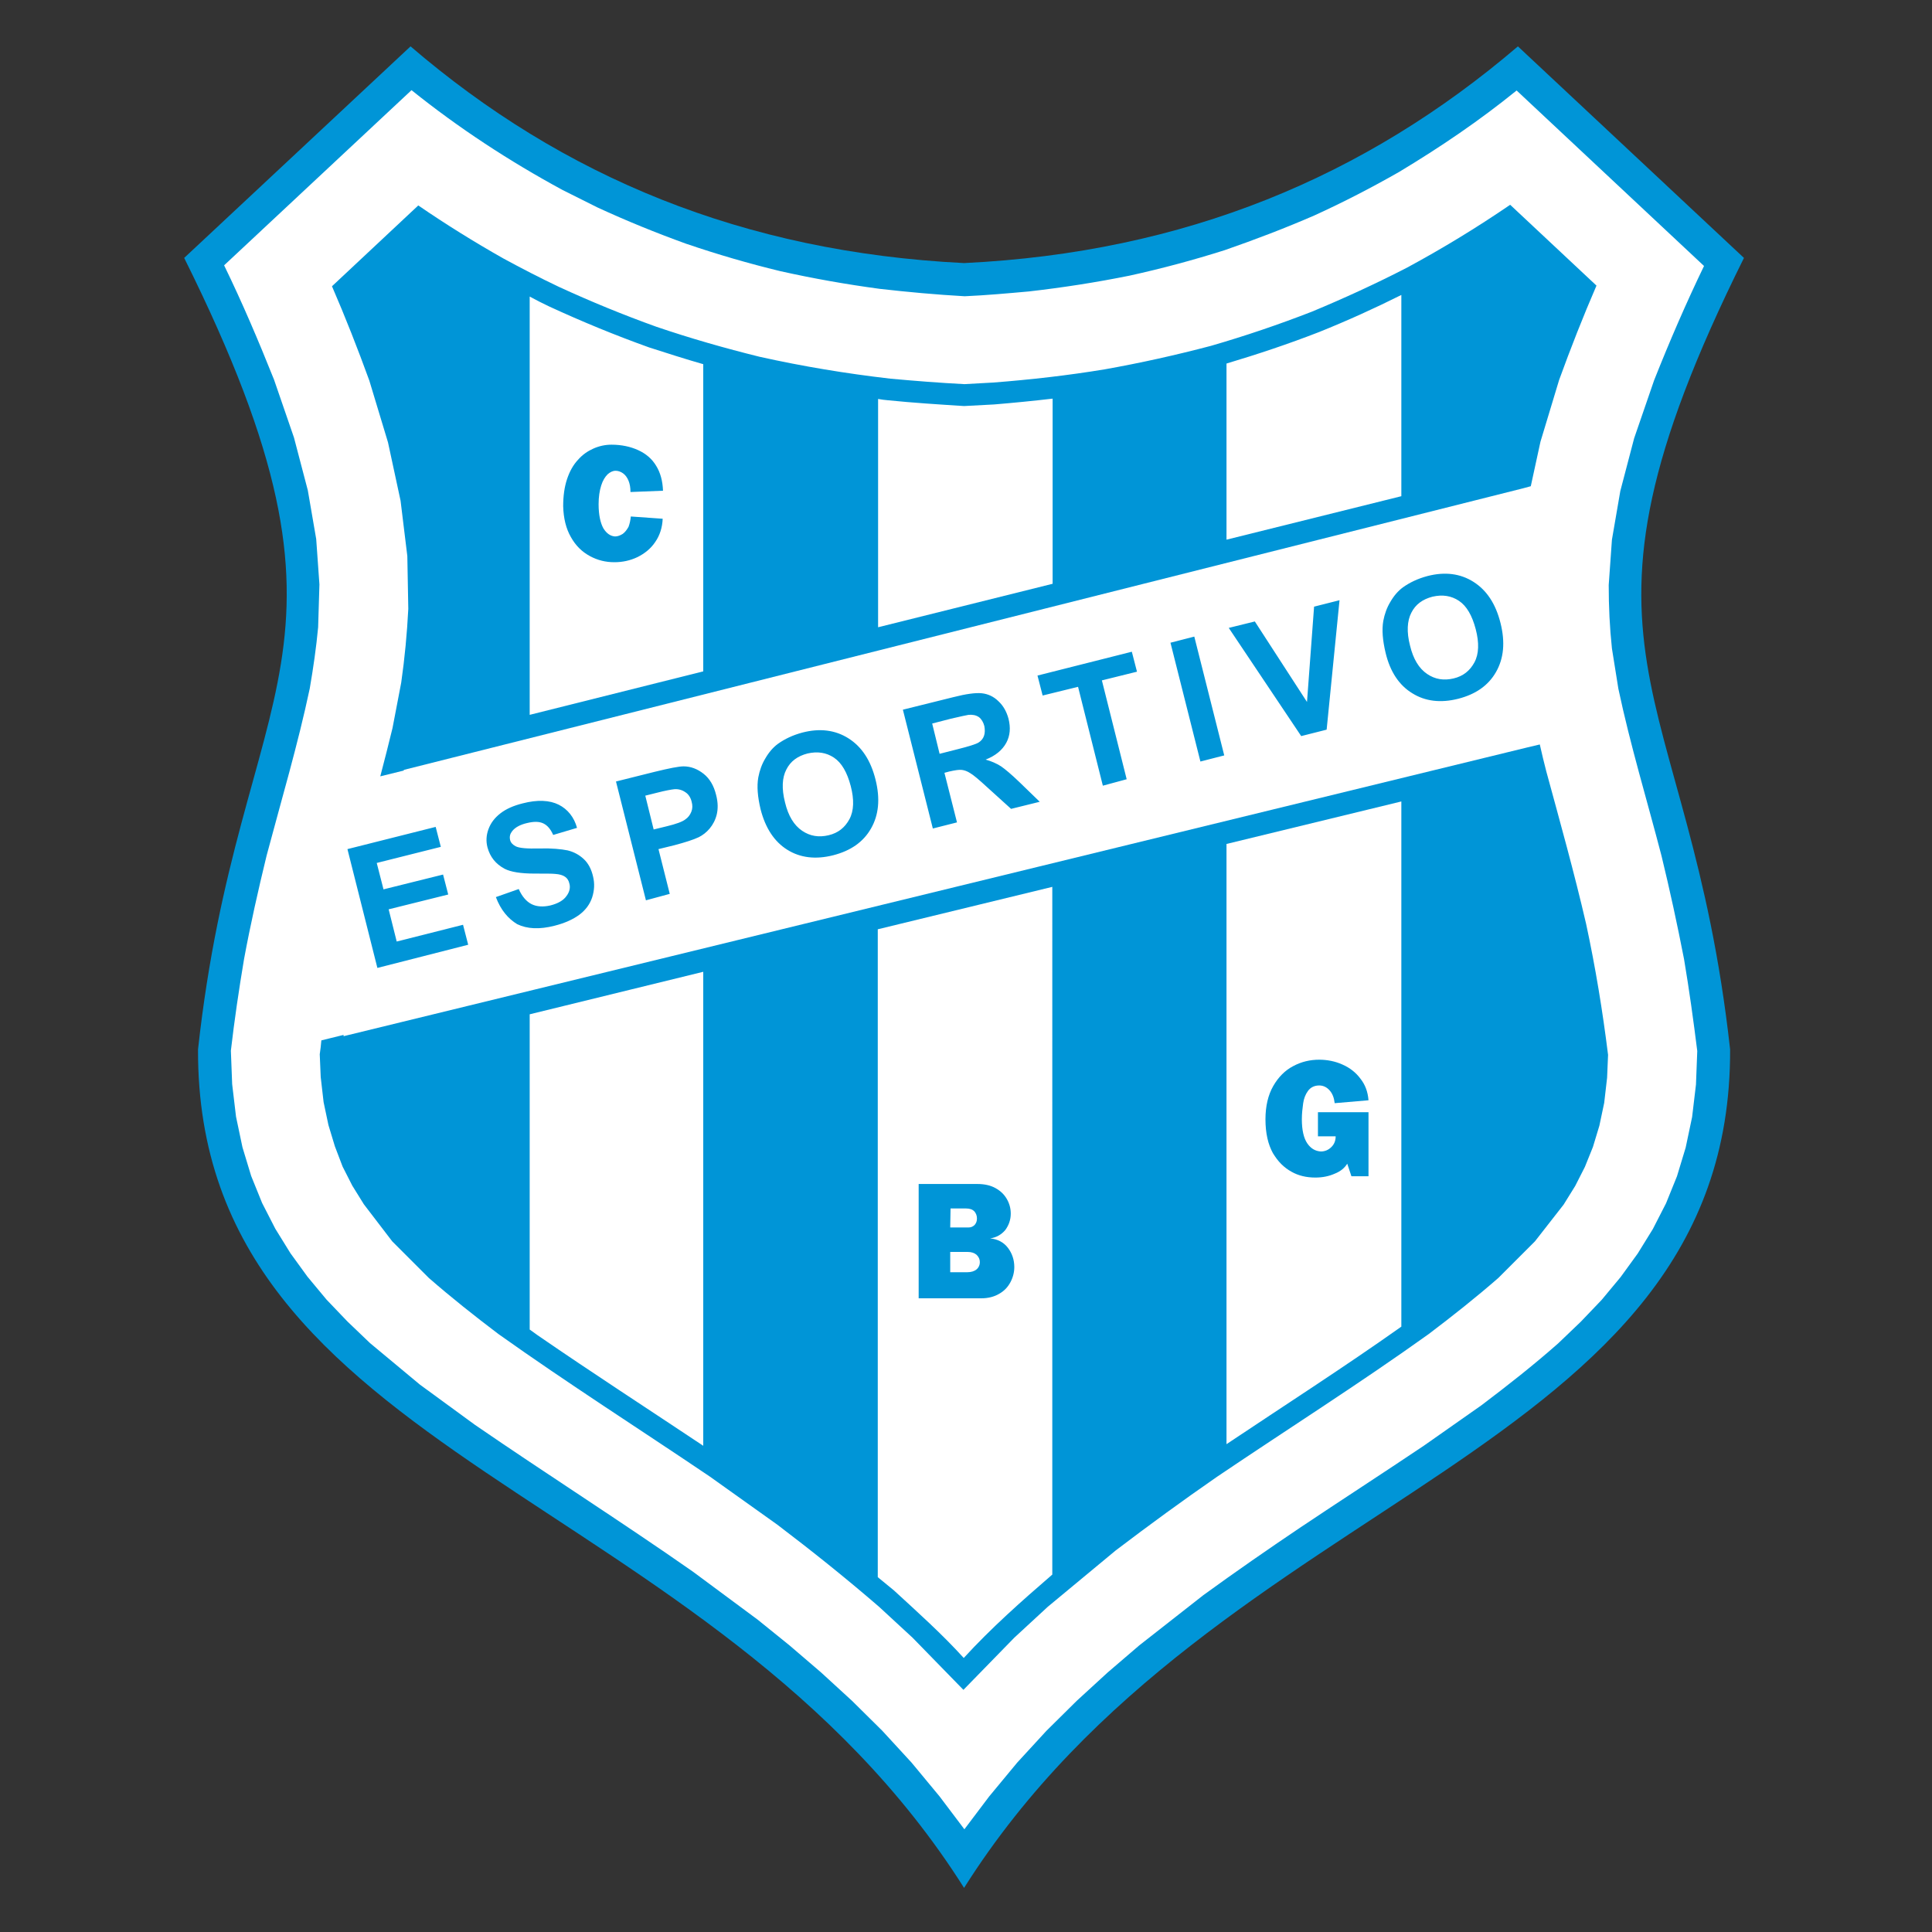 <?xml version="1.0" encoding="UTF-8"?> <!-- Generator: Adobe Illustrator 23.0.2, SVG Export Plug-In . SVG Version: 6.00 Build 0) --> <svg xmlns="http://www.w3.org/2000/svg" xmlns:xlink="http://www.w3.org/1999/xlink" version="1.1" id="Layer_1" x="0px" y="0px" viewBox="0 0 600 600" style="enable-background:new 0 0 600 600;" xml:space="preserve"><rect x="0" y="0" width="600" height="600" fill="#333333" stroke="none"/> <style type="text/css"> .st0{fill-rule:evenodd;clip-rule:evenodd;fill:#0095D7;} .st1{fill-rule:evenodd;clip-rule:evenodd;fill:#FFFFFF;} .st2{fill:#0095D7;} </style> <g> <path class="st0" d="M299.4,81.7c-68.6-3.4-124.7-26.8-171.9-67.3L57.2,80.1c61.7,124.1,17,129.9,4.3,245.8 c-0.5,127.4,159.3,136,237.9,260.4v0c0,0,0,0,0,0c0,0,0,0,0,0v0c78.6-124.4,238.4-133,237.9-260.4 c-12.8-115.9-57.4-121.7,4.3-245.8l-70.2-65.7C424,54.9,368,78.4,299.4,81.7L299.4,81.7L299.4,81.7z"></path> <path class="st1" d="M442.3,448.9l17.8-12.5c8.2-6.2,16.1-12.4,23.8-19.2l7-6.7l6.5-6.8l5.9-7.1l5.3-7.3l4.7-7.6l4.1-8l3.4-8.4 l2.7-8.9l2-9.5l1.2-10.1l0.4-10.4c-1.2-9.6-2.5-19-4.1-28.5c-2.1-10.8-4.4-21.4-7-32.1c-4.5-17.3-9.7-34.4-13.4-51.9l-2-12.5 c-0.7-6.6-1-13-1-19.7l1-14.1l2.6-15.1l4.3-16.4l6.2-18c4.8-12.1,9.9-23.9,15.5-35.5l-58.2-54.5c-11.6,9.4-23.7,17.6-36.5,25.3 c-8.6,4.9-17.3,9.4-26.3,13.5c-9.2,4-18.4,7.5-27.9,10.8c-9.8,3.1-19.5,5.7-29.5,7.9c-10.4,2.1-20.7,3.7-31.2,4.9 c-6.7,0.6-13.3,1.2-20,1.5c-8.9-0.5-17.6-1.3-26.4-2.3c-10.4-1.4-20.6-3.2-30.9-5.5c-9.9-2.4-19.5-5.2-29.2-8.5 c-9.4-3.4-18.5-7.1-27.6-11.3L174.7,59c-16.6-9-32.2-19.2-46.9-31L69.6,82.4c5.7,11.7,10.7,23.5,15.5,35.5l6.2,18l4.3,16.4 l2.6,15.1l1,14.1l-0.4,13.3c-0.6,6.4-1.5,12.6-2.6,19c-3.7,17.5-8.8,34.6-13.4,51.9c-2.6,10.7-5,21.3-7,32.1 c-1.6,9.5-3,19-4.1,28.5l0.4,10.4l1.2,10.1l2,9.5l2.7,8.9l3.4,8.4l4.1,8l4.7,7.6l5.3,7.3l5.9,7.1l6.5,6.8l7,6.7l15.5,12.9 l17.1,12.5c22.4,15.4,45.4,30,67.7,45.6l20.1,14.9l9.9,8l9.8,8.4l9.6,8.8l9.4,9.3l9.1,9.9l8.7,10.5l7.7,10.2l7.7-10.2l8.7-10.5 l9.1-9.9l9.4-9.3l9.6-8.8l9.8-8.4l19.9-15.6c9.9-7.2,20-14.2,30.1-21C416.5,465.9,429.5,457.5,442.3,448.9L442.3,448.9z"></path> <path class="st2" d="M106.7,321.8l367.7-89.7l0,0l3.8-0.9c0.6,2.8,1.3,5.5,2,8.3c4.3,15.8,8.7,31.5,12.4,47.5 c2.9,13.5,5.1,26.9,6.8,40.6l-0.3,7.1l-0.9,7.8l-1.5,7.1l-2,6.6l-2.5,6.2l-3,5.9l-3.6,5.8l-8.9,11.4l-11.4,11.4 c-7,6.1-14.2,11.8-21.6,17.4c-21.5,15.4-43.8,29.5-65.7,44.3c-10.7,7.4-21.1,15-31.5,22.9l-21.1,17.5l-10.4,9.6l-15.8,16.2 l-15.8-16.2l-10.4-9.6c-10.3-8.9-20.8-17.3-31.6-25.5l-20.9-14.9c-21.9-14.8-44.2-29-65.7-44.3c-7.4-5.6-14.6-11.3-21.6-17.4 l-11.4-11.4L113,374l-3.6-5.8l-3-5.9L104,356l-2-6.6l-1.5-7.1l-0.9-7.8l-0.3-7.1c0.2-1.4,0.4-2.9,0.5-4.3l6.9-1.7L106.7,321.8 L106.7,321.8z M435.2,248.9l-54.3,13.2v186.4c18.1-12.1,36.5-23.9,54.3-36.5V248.9L435.2,248.9z M326.9,275.4l-54.3,13.2v201.2 l5,4.1c7.4,6.8,15,13.6,21.7,21c8.5-9.3,18-17.7,27.5-25.9V275.4L326.9,275.4z M218.4,301.8L164.5,315v97.9 c0.8,0.6,1.7,1.2,2.5,1.8c17,11.7,34.3,22.9,51.4,34.3V301.8L218.4,301.8z M435.2,154.1V91.6c-8.4,4.2-16.8,8-25.5,11.5 c-9.5,3.7-19.1,6.9-28.8,9.8v54.7L435.2,154.1L435.2,154.1z M326.9,181.3v-57.5c-6,0.7-12.1,1.3-18.1,1.8l-9.4,0.5 c-7.9-0.5-15.8-1-23.7-1.8c-1-0.1-2-0.2-3-0.4v70.9L326.9,181.3L326.9,181.3z M218.4,208.5v-95.4c-5.6-1.6-11.2-3.4-16.8-5.2 c-10.6-3.8-20.8-8-31-12.7c-2.1-1-4.1-2-6.1-3.1V222L218.4,208.5L218.4,208.5z M125.4,239.1l0,0.2l-7.3,1.8c1.3-5,2.6-10,3.8-15 l2.7-14.1c1.1-7.7,1.8-15.1,2.2-22.9l-0.3-16.4l-2.1-17.2l-3.9-18.1l-5.8-19.2c-3.6-9.9-7.4-19.6-11.6-29.3l26.8-25.1 c8.6,5.9,17.3,11.3,26.3,16.4c5.7,3.1,11.5,6.1,17.4,8.9c10,4.6,20,8.7,30.3,12.4c10.6,3.6,21.1,6.6,32,9.3 c13.5,3,26.8,5.2,40.6,6.8c7.7,0.7,15.3,1.3,23,1.7l9-0.5c11.6-0.9,23.1-2.2,34.6-4.1c11.2-2,22-4.4,33-7.3 c10.7-3.1,21-6.6,31.3-10.6c10.1-4.2,19.9-8.7,29.6-13.7c11.1-6,21.6-12.4,32-19.5l26.8,25.1c-4.2,9.7-8,19.4-11.6,29.3l-5.8,19.2 l-3,13.8l-2.2,0.6l0,0L125.4,239.1L125.4,239.1z"></path> <path class="st0" d="M117.2,300.6l-9.3-36.9l27.4-6.9l1.6,6.2l-19.9,5l2.1,8.2l18.5-4.6l1.6,6.2l-18.5,4.6l2.5,10l20.6-5.2l1.6,6.2 L117.2,300.6L117.2,300.6z M154,278.6l7.1-2.5c1,2.3,2.4,3.9,4,4.7c1.6,0.8,3.6,0.9,5.8,0.4c2.4-0.6,4.1-1.6,5-2.9 c1-1.3,1.3-2.7,0.9-4c-0.2-0.9-0.7-1.6-1.3-2c-0.7-0.5-1.7-0.8-3.1-0.9c-0.9-0.1-3.1-0.1-6.4-0.1c-4.2,0-7.4-0.5-9.3-1.5 c-2.8-1.5-4.5-3.7-5.3-6.6c-0.5-1.9-0.4-3.8,0.3-5.7c0.7-1.9,1.9-3.5,3.7-4.9c1.8-1.4,4.1-2.4,6.9-3.1c4.6-1.2,8.4-1,11.2,0.4 c2.8,1.4,4.8,3.9,5.7,7.2l-7.4,2.2c-0.8-1.8-1.8-3-3.1-3.6c-1.3-0.6-2.9-0.6-5-0.1c-2.2,0.5-3.8,1.4-4.7,2.6 c-0.6,0.8-0.8,1.6-0.6,2.6c0.2,0.9,0.8,1.5,1.7,2c1.1,0.6,3.6,0.8,7.5,0.7c3.8-0.1,6.7,0.2,8.7,0.6c2,0.5,3.6,1.4,5,2.7 c1.4,1.3,2.4,3.2,2.9,5.5c0.5,2.1,0.4,4.2-0.3,6.4c-0.7,2.1-2,3.9-4,5.4c-1.9,1.4-4.5,2.6-7.7,3.4c-4.7,1.2-8.5,1-11.6-0.5 C157.8,285.3,155.5,282.6,154,278.6L154,278.6L154,278.6z M200.6,279.6l-9.3-36.9l12-3c4.5-1.1,7.5-1.7,9-1.7 c2.2,0,4.3,0.8,6.2,2.3c1.9,1.5,3.2,3.7,3.9,6.6c0.6,2.3,0.6,4.3,0.2,6c-0.4,1.7-1.2,3.2-2.2,4.4c-1,1.2-2.2,2.1-3.4,2.7 c-1.7,0.8-4.2,1.6-7.6,2.5l-4.9,1.2l3.5,13.9L200.6,279.6L200.6,279.6z M200.4,247.1l2.6,10.5l4.1-1c2.9-0.7,4.8-1.4,5.7-2.1 c0.9-0.6,1.5-1.4,1.9-2.4c0.4-1,0.4-2,0.1-3.1c-0.3-1.3-1-2.4-2-3c-1-0.7-2.2-1-3.4-0.9c-0.9,0.1-2.7,0.4-5.4,1.1L200.4,247.1 L200.4,247.1z M236.2,251.3c-0.9-3.8-1.2-7.1-0.7-9.9c0.4-2.1,1.1-4.1,2.2-5.9c1.1-1.9,2.4-3.4,3.9-4.5c2.1-1.5,4.6-2.7,7.6-3.5 c5.4-1.4,10.2-0.8,14.3,1.8c4.1,2.6,6.9,6.8,8.4,12.8c1.5,6,1,11-1.4,15.2c-2.4,4.2-6.3,6.9-11.7,8.3c-5.5,1.4-10.3,0.8-14.3-1.7 C240.5,261.4,237.7,257.2,236.2,251.3L236.2,251.3z M243.8,249.2c1,4.2,2.8,7.1,5.3,8.8c2.5,1.7,5.2,2.1,8.2,1.4 c3-0.7,5.1-2.4,6.5-5c1.4-2.6,1.5-6.1,0.4-10.3c-1.1-4.2-2.8-7.2-5.2-8.8c-2.4-1.6-5.1-2-8.2-1.3c-3.1,0.8-5.3,2.4-6.6,5 C242.9,241.5,242.7,244.9,243.8,249.2L243.8,249.2L243.8,249.2z M289.7,257.3l-9.3-36.9l15.7-3.9c3.9-1,6.9-1.4,8.8-1.2 c1.9,0.2,3.7,1,5.2,2.5c1.5,1.4,2.5,3.2,3.1,5.4c0.7,2.8,0.5,5.3-0.7,7.5c-1.2,2.2-3.3,4-6.4,5.2c1.8,0.5,3.4,1.2,4.8,2.1 c1.3,0.9,3.2,2.5,5.7,4.9l6.3,6.1l-8.9,2.2l-7.4-6.7c-2.6-2.4-4.4-3.9-5.3-4.4c-0.9-0.6-1.8-0.9-2.6-1c-0.9-0.1-2.1,0.1-3.9,0.5 l-1.5,0.4l3.9,15.4L289.7,257.3L289.7,257.3z M291.8,234.1l5.5-1.4c3.6-0.9,5.8-1.6,6.6-2.1c0.8-0.5,1.4-1.2,1.7-2.1 c0.3-0.9,0.3-1.9,0.1-3c-0.3-1.2-0.9-2.2-1.7-2.8c-0.9-0.6-1.9-0.8-3.2-0.7c-0.6,0.1-2.5,0.5-5.5,1.2l-5.8,1.5L291.8,234.1 L291.8,234.1z M342.5,244l-7.7-30.7l-11,2.7l-1.6-6.2l29.3-7.4l1.6,6.2l-10.9,2.7l7.7,30.7L342.5,244L342.5,244z M372.8,236.5 l-9.3-36.9l7.4-1.9l9.3,36.9L372.8,236.5L372.8,236.5z M404.1,228.6L381.6,195l8.1-2l16.2,25l2.2-29.6l7.9-2l-4,40.2L404.1,228.6 L404.1,228.6z M430.3,202.7c-0.9-3.8-1.2-7.1-0.7-9.9c0.4-2.1,1.1-4.1,2.2-5.9c1.1-1.9,2.4-3.4,3.9-4.5c2.1-1.5,4.6-2.7,7.6-3.5 c5.4-1.4,10.2-0.8,14.3,1.8c4.1,2.6,6.9,6.8,8.4,12.8c1.5,6,1,11-1.4,15.2c-2.4,4.2-6.3,6.9-11.7,8.3c-5.5,1.4-10.3,0.8-14.3-1.7 C434.5,212.8,431.7,208.6,430.3,202.7L430.3,202.7z M437.9,200.5c1,4.2,2.8,7.1,5.3,8.8c2.5,1.7,5.2,2.1,8.2,1.4 c3-0.7,5.1-2.4,6.5-5c1.4-2.6,1.5-6.1,0.4-10.3c-1.1-4.2-2.8-7.2-5.2-8.8c-2.4-1.6-5.1-2-8.2-1.3c-3.1,0.8-5.3,2.4-6.6,5 C437,192.8,436.8,196.3,437.9,200.5L437.9,200.5L437.9,200.5z"></path> <path class="st0" d="M418.4,361.4c-0.8,1.3-2.1,2.4-3.9,3.1c-1.8,0.8-3.8,1.2-6,1.2c-2.8,0-5.3-0.6-7.4-1.8 c-1.1-0.6-2.2-1.4-3.2-2.4c-1-1-1.8-2.1-2.6-3.4c-0.7-1.3-1.3-2.8-1.7-4.6c-0.4-1.8-0.6-3.7-0.6-5.9c0-4,0.8-7.5,2.4-10.3 c1.6-2.8,3.7-4.9,6.2-6.2c2.6-1.4,5.3-2,8.1-2c2.5,0,5,0.5,7.2,1.5c2.3,1,4.2,2.5,5.6,4.4c1.5,1.9,2.3,4.1,2.5,6.7l-10.5,0.9 c-0.2-1.7-0.7-3-1.6-4c-0.9-1-2-1.5-3.2-1.5c-1.5,0-2.7,0.6-3.5,1.7c-0.8,1.1-1.3,2.4-1.5,3.9c-0.2,1.5-0.4,3.1-0.4,4.9 c0,3.4,0.6,5.9,1.7,7.5c1.1,1.6,2.5,2.4,4.2,2.5c1.3,0,2.4-0.5,3.3-1.4c0.9-0.9,1.3-2,1.3-3.3h-5.5v-7.5H425v19.9h-5.3L418.4,361.4 L418.4,361.4z"></path> <path class="st0" d="M307.5,384.6c2.3,0.2,4.2,1.2,5.5,2.9c1.3,1.7,2,3.7,2,6c0,1.6-0.4,3.2-1.2,4.7c-0.8,1.5-1.9,2.7-3.5,3.6 c-1.5,0.9-3.4,1.4-5.5,1.4h-19.5v-35.5h18.2c2.2,0,4.1,0.4,5.7,1.3c1.6,0.9,2.7,2,3.5,3.4c0.8,1.4,1.2,2.9,1.2,4.5 c0,1.9-0.6,3.6-1.7,5.1C311,383.4,309.5,384.3,307.5,384.6L307.5,384.6L307.5,384.6z M295.1,388.8l0,6.3h5.3c1.2,0,2.2-0.3,2.9-0.9 c0.7-0.6,1-1.4,1-2.2c0-0.9-0.3-1.6-1-2.3c-0.7-0.6-1.6-0.9-2.8-0.9H295.1L295.1,388.8z M295.1,381.2h5.7c0.8,0,1.4-0.3,1.9-0.8 c0.5-0.6,0.7-1.2,0.7-2c0-0.9-0.3-1.6-0.8-2.2c-0.6-0.6-1.4-0.9-2.6-0.9h-4.8L295.1,381.2L295.1,381.2z"></path> <path class="st0" d="M195.9,160.4l9.9,0.7c-0.1,2.7-0.9,5.2-2.3,7.2c-1.4,2.1-3.3,3.6-5.5,4.7c-2.3,1.1-4.7,1.6-7.2,1.6 c-2.7,0-5.2-0.6-7.6-1.9c-2.4-1.3-4.4-3.2-5.9-5.9c-1.5-2.6-2.3-5.8-2.4-9.6c0-3.2,0.4-6,1.2-8.4c0.8-2.4,1.9-4.4,3.4-6 c1.4-1.6,3-2.7,4.8-3.5c1.8-0.8,3.7-1.2,5.6-1.2c3.1,0,5.9,0.6,8.3,1.7c2.4,1.1,4.3,2.7,5.6,4.9c1.3,2.1,2,4.7,2.1,7.7l-10.1,0.4 c0-1.4-0.2-2.5-0.6-3.5c-0.4-1-1-1.8-1.7-2.3c-0.7-0.5-1.5-0.8-2.3-0.8c-0.9,0-1.7,0.4-2.5,1.1c-0.8,0.8-1.5,1.9-2,3.5 c-0.5,1.6-0.8,3.5-0.8,5.8c0,3.4,0.6,5.9,1.5,7.5c1,1.6,2.2,2.4,3.6,2.5c0.8,0,1.6-0.3,2.4-0.8c0.7-0.5,1.3-1.3,1.8-2.2 C195.6,162.5,195.8,161.5,195.9,160.4L195.9,160.4L195.9,160.4z"></path> </g> </svg> 